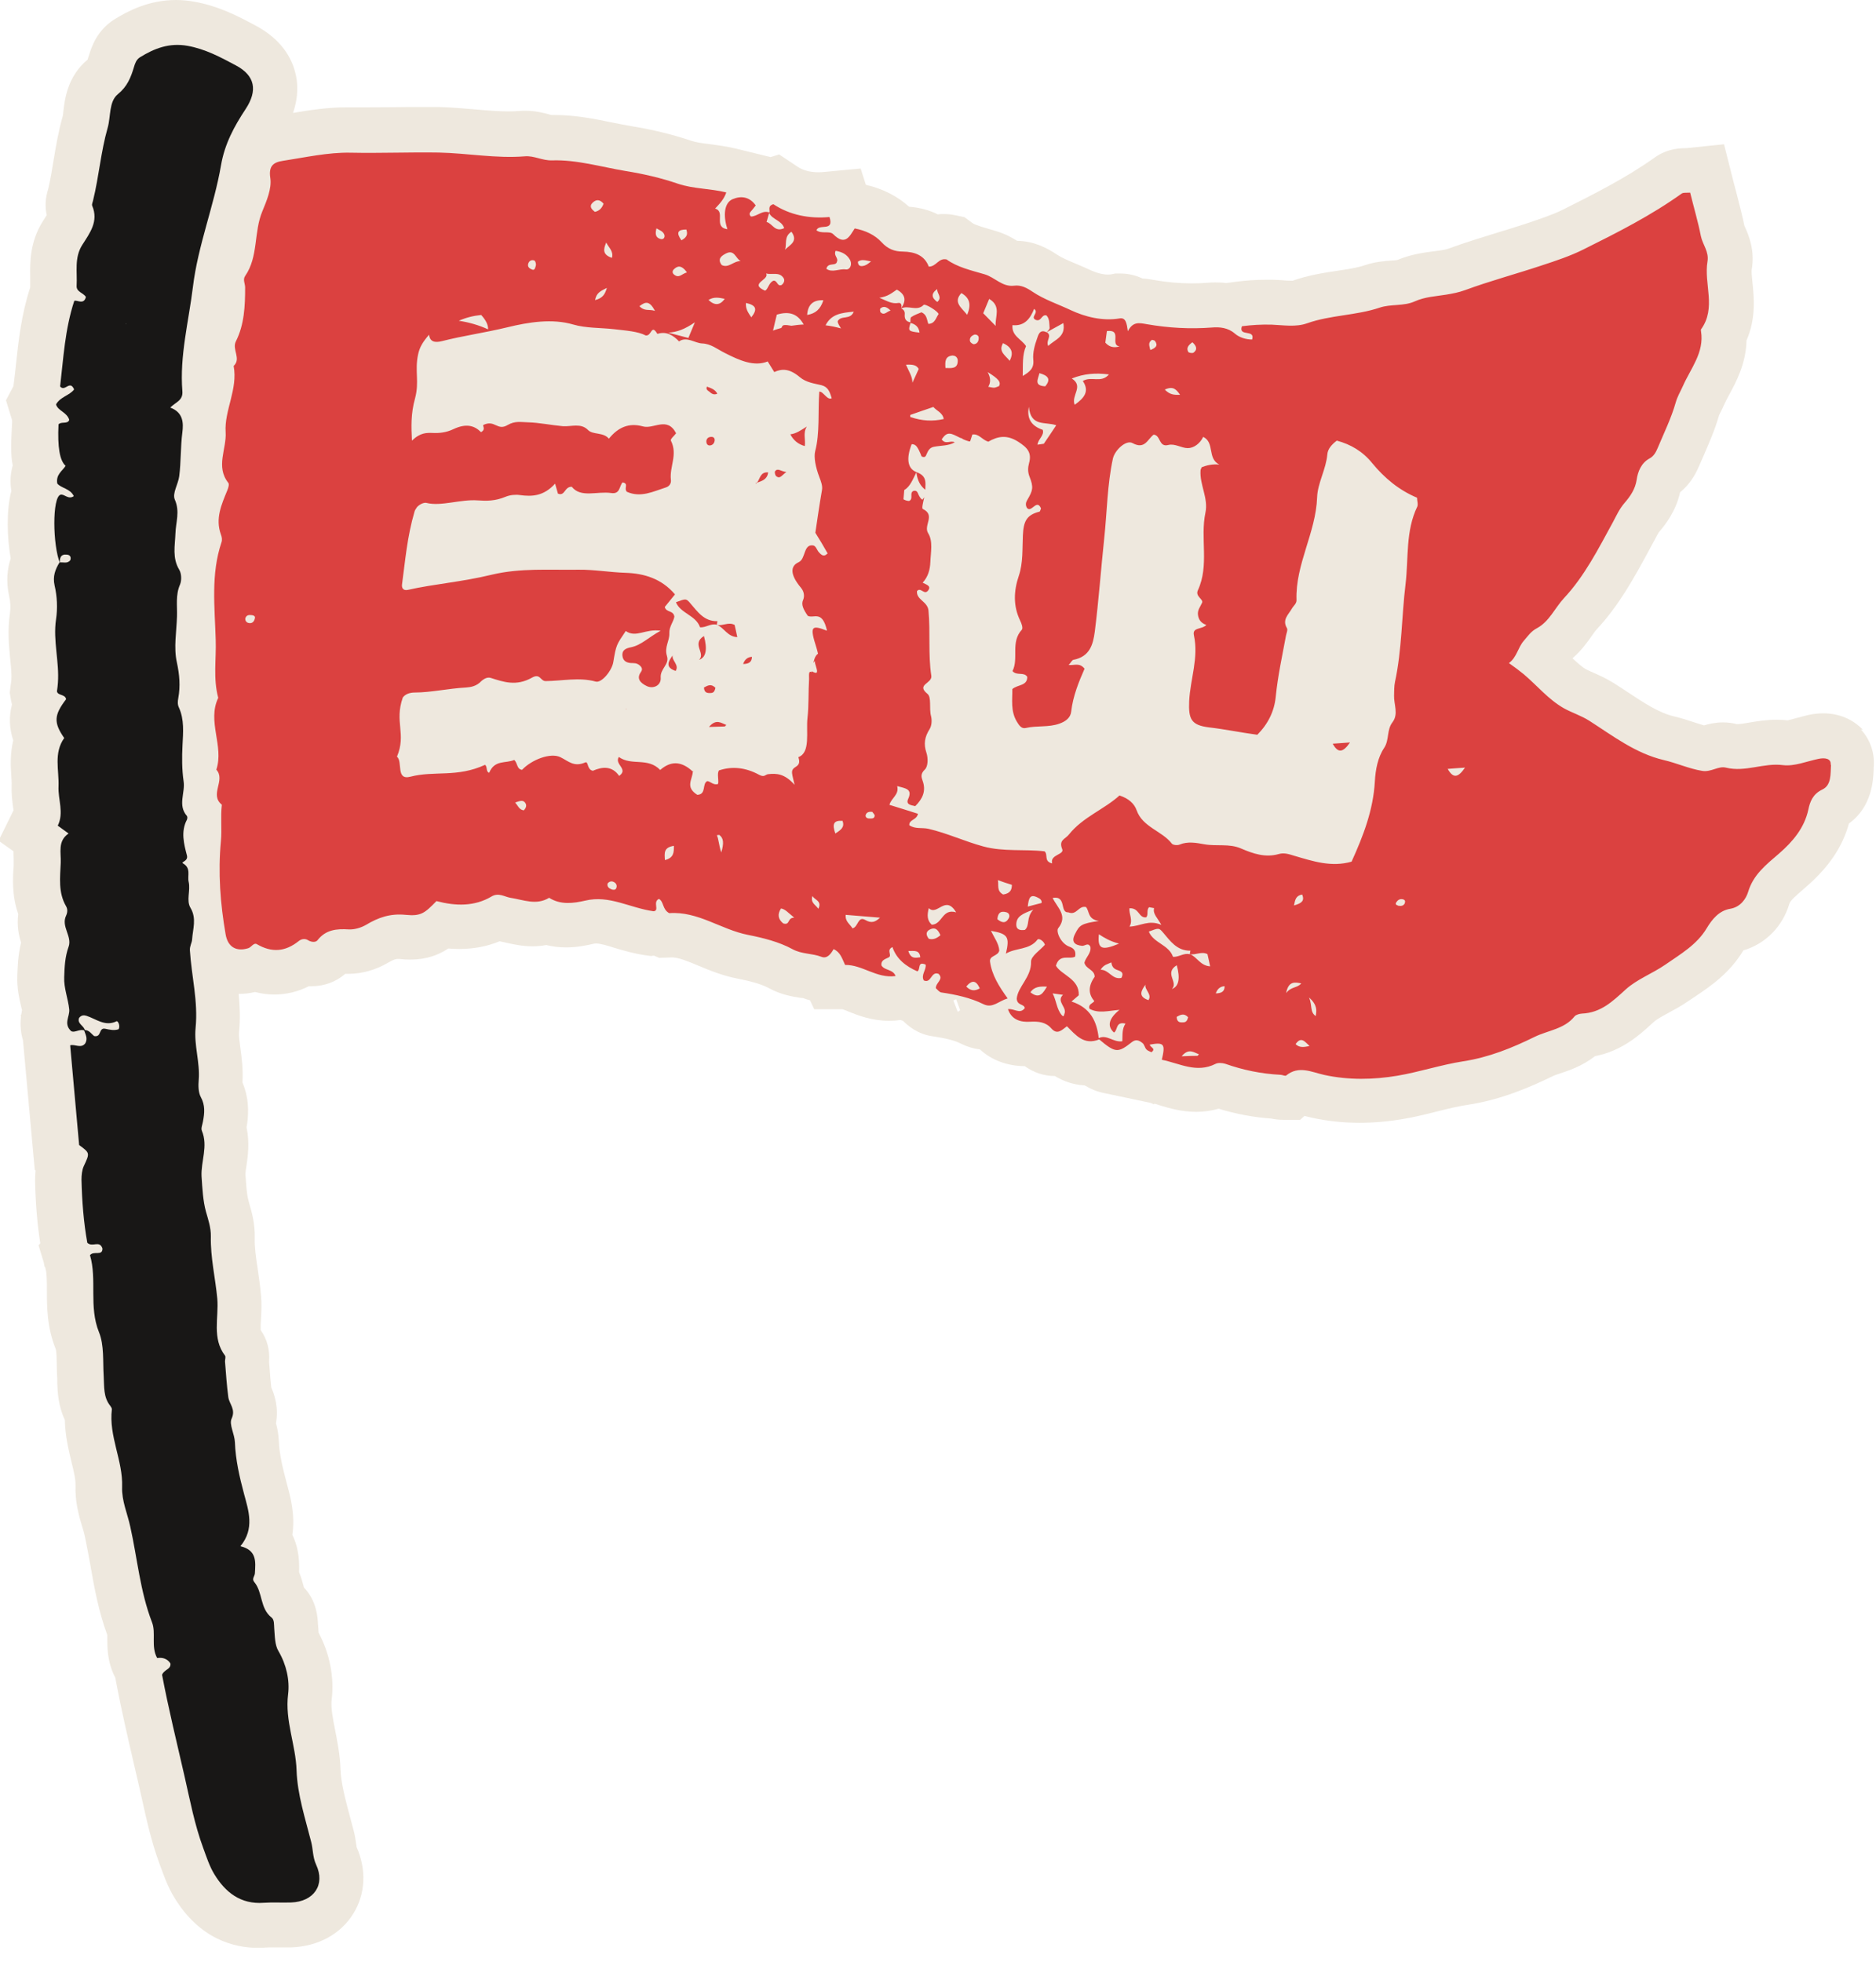 <svg width="66" height="69" viewBox="0 0 66 69" fill="none" xmlns="http://www.w3.org/2000/svg">
<g clip-path="url(#clip0_250_331)">
<path d="M65.541 25.673C65.192 25.299 64.699 25.09 64.146 25.09C63.98 25.09 63.808 25.107 63.636 25.145C63.492 25.178 63.349 25.217 63.205 25.255C63.099 25.283 62.95 25.327 62.889 25.338C62.756 25.321 62.623 25.316 62.49 25.316C62.125 25.316 61.804 25.371 61.544 25.415C61.383 25.442 61.228 25.47 61.107 25.47C60.952 25.431 60.786 25.409 60.62 25.409C60.343 25.409 60.116 25.464 59.95 25.514C59.85 25.486 59.734 25.448 59.612 25.409C59.38 25.332 59.142 25.255 58.904 25.2C58.361 25.073 57.841 24.727 57.243 24.331C57.082 24.226 56.927 24.121 56.767 24.022C56.501 23.857 56.252 23.747 56.053 23.659C55.97 23.621 55.887 23.588 55.804 23.544C55.654 23.461 55.499 23.318 55.322 23.153C55.643 22.878 55.853 22.575 56.008 22.355C56.064 22.278 56.114 22.201 56.175 22.135C56.972 21.282 57.508 20.285 57.985 19.41L58.228 18.959C58.272 18.877 58.333 18.761 58.355 18.728C58.616 18.425 58.964 17.963 59.108 17.314C59.529 16.973 59.706 16.549 59.784 16.373C59.839 16.246 59.894 16.119 59.95 15.993C60.127 15.58 60.332 15.118 60.476 14.617C60.492 14.573 60.514 14.529 60.536 14.491C60.575 14.408 60.62 14.325 60.653 14.243C60.708 14.122 60.769 14.006 60.835 13.885C61.079 13.434 61.428 12.79 61.444 11.975C61.788 11.194 61.704 10.44 61.655 9.95C61.638 9.791 61.616 9.565 61.627 9.488C61.749 8.794 61.511 8.255 61.395 7.996L61.372 7.947C61.295 7.578 61.201 7.22 61.107 6.852L60.99 6.406L60.653 5.074L59.319 5.212C59.142 5.212 58.671 5.212 58.212 5.542C57.204 6.263 56.025 6.852 54.984 7.375C54.619 7.556 54.182 7.699 53.711 7.859C53.379 7.969 53.041 8.073 52.709 8.173C52.145 8.349 51.558 8.525 50.977 8.739C50.888 8.772 50.783 8.794 50.617 8.816C50.545 8.827 50.473 8.838 50.401 8.844C50.069 8.888 49.626 8.949 49.155 9.147C49.094 9.158 49.028 9.158 48.967 9.163C48.718 9.18 48.38 9.207 48.015 9.328C47.744 9.422 47.401 9.471 47.035 9.526C46.554 9.598 46 9.686 45.48 9.873C45.463 9.873 45.441 9.873 45.425 9.873H45.408C45.308 9.873 45.209 9.868 45.114 9.857C45.004 9.851 44.893 9.84 44.777 9.84C44.699 9.84 44.622 9.84 44.539 9.84C44.19 9.84 43.841 9.862 43.465 9.912L43.138 9.956C43.017 9.939 42.889 9.934 42.756 9.934C42.668 9.934 42.585 9.934 42.496 9.945C42.308 9.961 42.114 9.967 41.926 9.967C41.494 9.967 41.051 9.928 40.586 9.846C40.481 9.829 40.354 9.802 40.193 9.796C39.878 9.642 39.573 9.62 39.418 9.62H39.236L39.103 9.647C39.064 9.653 39.025 9.658 38.981 9.658C38.798 9.658 38.566 9.598 38.334 9.488C38.167 9.411 38.001 9.339 37.83 9.268C37.581 9.163 37.348 9.064 37.193 8.96C36.861 8.739 36.402 8.481 35.782 8.47C35.615 8.365 35.372 8.228 35.062 8.134L34.841 8.068C34.63 8.007 34.304 7.914 34.215 7.848L33.933 7.639L33.59 7.567C33.462 7.54 33.335 7.529 33.202 7.529C33.13 7.529 33.058 7.529 32.992 7.54C32.721 7.402 32.383 7.303 31.979 7.27C31.575 6.901 31.054 6.637 30.462 6.5L30.279 5.927L28.995 6.048C28.929 6.054 28.868 6.059 28.801 6.059C28.502 6.059 28.253 5.993 28.054 5.861L27.412 5.432L27.108 5.525L25.895 5.228C25.552 5.146 25.242 5.107 24.96 5.069C24.7 5.036 24.478 5.008 24.323 4.953C23.686 4.738 22.983 4.562 22.231 4.441C21.998 4.403 21.766 4.353 21.533 4.309C20.93 4.183 20.243 4.045 19.507 4.045H19.402C19.374 4.045 19.347 4.034 19.319 4.023C19.131 3.973 18.843 3.896 18.489 3.896C18.422 3.896 18.356 3.896 18.289 3.902C18.157 3.913 18.024 3.918 17.896 3.918C17.526 3.918 17.127 3.885 16.712 3.847C16.302 3.814 15.876 3.775 15.428 3.764C15.228 3.764 15.034 3.764 14.835 3.764C14.509 3.764 14.177 3.764 13.85 3.77C13.534 3.77 13.219 3.775 12.903 3.775C12.71 3.775 12.516 3.775 12.322 3.775H12.189C11.525 3.775 10.883 3.874 10.307 3.973C10.512 3.385 10.479 2.889 10.385 2.543C10.263 2.064 9.925 1.392 8.979 0.892C8.381 0.572 7.7 0.215 6.842 0.061C6.626 0.022 6.41 0 6.194 0C5.231 0 4.495 0.391 4.024 0.682C3.404 1.073 3.216 1.673 3.144 1.904C3.1 2.042 3.078 2.097 3.083 2.097C2.38 2.68 2.281 3.473 2.231 3.902C2.225 3.962 2.22 4.028 2.209 4.078C2.054 4.623 1.965 5.151 1.882 5.657C1.827 6.004 1.771 6.329 1.699 6.637C1.594 6.962 1.578 7.27 1.644 7.567C1.622 7.6 1.511 7.776 1.511 7.776C1.041 8.514 1.057 9.262 1.063 9.713C1.063 9.802 1.063 9.89 1.063 9.978C1.063 10.016 1.063 10.066 1.063 10.11C0.747 11.073 0.648 12.014 0.559 12.845C0.537 13.038 0.52 13.23 0.493 13.423L0.471 13.588L0.21 14.078C0.21 14.078 0.415 14.755 0.426 14.782V14.865C0.393 15.487 0.365 15.965 0.448 16.373C0.376 16.626 0.343 16.923 0.399 17.264C0.216 17.969 0.249 18.91 0.376 19.642C0.26 19.999 0.205 20.44 0.321 20.962C0.371 21.177 0.376 21.381 0.349 21.579C0.26 22.184 0.316 22.718 0.36 23.191C0.388 23.466 0.415 23.731 0.399 23.929L0.343 24.358L0.376 24.567C0.388 24.628 0.399 24.699 0.421 24.782C0.31 25.2 0.327 25.618 0.465 26.042C0.349 26.537 0.376 26.989 0.399 27.308C0.404 27.412 0.415 27.517 0.41 27.616C0.399 27.919 0.432 28.183 0.459 28.381C0.465 28.42 0.471 28.464 0.476 28.502L-0.05 29.57L0.476 29.944C0.476 30.049 0.476 30.137 0.482 30.197C0.482 30.23 0.482 30.263 0.482 30.291V30.456C0.448 30.891 0.415 31.502 0.642 32.151C0.587 32.564 0.664 32.916 0.742 33.153C0.631 33.598 0.62 34.011 0.609 34.33C0.592 34.76 0.681 35.128 0.742 35.398C0.753 35.442 0.764 35.486 0.775 35.53C0.764 35.585 0.758 35.64 0.747 35.69H0.731L0.736 35.761C0.703 36.075 0.736 36.35 0.808 36.587L1.223 41.149L1.251 41.171C1.24 41.292 1.234 41.413 1.234 41.54C1.251 42.327 1.312 43.064 1.417 43.73L1.356 43.802L1.539 44.401L1.567 44.55L1.589 44.572L1.6 44.616C1.65 44.787 1.65 45.078 1.65 45.381C1.65 45.959 1.65 46.68 1.96 47.45C1.993 47.544 1.993 47.83 1.998 48.023C1.998 48.188 2.004 48.347 2.015 48.507V48.65C2.026 48.947 2.043 49.437 2.281 49.943C2.292 50.499 2.413 50.995 2.513 51.413C2.591 51.732 2.663 52.029 2.657 52.238C2.635 52.833 2.784 53.339 2.895 53.708C2.928 53.818 2.962 53.922 2.984 54.032C3.056 54.368 3.117 54.704 3.177 55.039C3.316 55.837 3.465 56.663 3.775 57.511C3.775 57.538 3.775 57.566 3.775 57.593C3.775 57.918 3.764 58.452 4.058 59.013L4.091 59.195C4.268 60.13 4.489 61.088 4.705 62.018L4.899 62.854L4.999 63.3C5.159 64.021 5.325 64.769 5.602 65.529L5.657 65.678C5.768 65.98 5.901 66.36 6.128 66.734C7.019 68.204 8.226 68.512 9.084 68.512C9.167 68.512 9.255 68.512 9.344 68.501C9.427 68.495 9.51 68.495 9.588 68.495H9.953C10.053 68.495 10.152 68.495 10.252 68.495C11.198 68.462 11.995 68.022 12.438 67.296C12.859 66.608 12.898 65.76 12.543 64.962C12.543 64.935 12.538 64.902 12.532 64.874C12.51 64.715 12.488 64.555 12.444 64.395C12.4 64.23 12.355 64.06 12.311 63.895C12.15 63.289 11.995 62.717 11.979 62.221C11.962 61.715 11.868 61.258 11.791 60.857C11.708 60.438 11.636 60.07 11.669 59.778C11.763 58.991 11.602 58.165 11.209 57.428C11.209 57.395 11.187 57.125 11.187 57.125C11.176 56.916 11.154 56.322 10.689 55.832C10.689 55.821 10.689 55.816 10.684 55.804C10.65 55.672 10.601 55.491 10.523 55.298C10.545 54.748 10.451 54.319 10.285 53.983C10.39 53.273 10.213 52.635 10.108 52.249L10.08 52.139C9.953 51.66 9.826 51.149 9.809 50.681C9.798 50.433 9.754 50.224 9.709 50.059C9.809 49.503 9.654 49.052 9.543 48.799C9.516 48.562 9.499 48.325 9.482 48.089L9.466 47.902C9.499 47.483 9.399 47.109 9.172 46.784C9.167 46.691 9.172 46.509 9.183 46.383C9.195 46.141 9.211 45.865 9.183 45.563C9.156 45.255 9.111 44.946 9.067 44.638C9.006 44.242 8.951 43.862 8.962 43.537C8.973 43.037 8.857 42.629 8.768 42.327L8.735 42.2C8.68 41.991 8.658 41.655 8.635 41.292C8.635 41.248 8.652 41.11 8.669 41.017C8.718 40.676 8.79 40.197 8.674 39.652C8.73 39.338 8.807 38.733 8.53 38.072C8.558 37.616 8.503 37.209 8.458 36.873C8.431 36.658 8.397 36.438 8.408 36.322C8.458 35.838 8.436 35.387 8.397 34.958C8.403 34.958 8.408 34.958 8.42 34.958C8.602 34.958 8.785 34.936 8.973 34.892C9.2 34.952 9.427 34.98 9.654 34.98C10.075 34.98 10.484 34.881 10.866 34.688C10.899 34.688 10.933 34.688 10.966 34.688C11.409 34.688 11.824 34.534 12.145 34.253H12.261C12.726 34.253 13.219 34.116 13.639 33.868C13.872 33.73 13.944 33.73 13.994 33.73C14.01 33.73 14.033 33.73 14.049 33.73C14.193 33.747 14.315 33.752 14.431 33.752C15.012 33.752 15.433 33.587 15.771 33.362C15.904 33.373 16.031 33.378 16.164 33.378C16.662 33.378 17.138 33.29 17.575 33.108C17.603 33.108 17.625 33.12 17.653 33.125C17.719 33.136 17.791 33.153 17.858 33.169C18.079 33.218 18.389 33.285 18.738 33.285C18.904 33.285 19.064 33.268 19.219 33.24C19.441 33.296 19.679 33.323 19.922 33.323C20.315 33.323 20.67 33.246 20.902 33.191C20.924 33.191 20.946 33.185 20.969 33.185C21.118 33.185 21.362 33.257 21.622 33.34C21.932 33.433 22.286 33.538 22.701 33.598L22.895 33.626L22.995 33.615H23.011L23.194 33.692L23.637 33.675C23.869 33.675 24.19 33.807 24.561 33.962C24.954 34.127 25.408 34.314 25.934 34.418C26.321 34.495 26.753 34.594 27.047 34.754C27.478 34.991 27.877 35.051 28.143 35.095C28.192 35.101 28.237 35.106 28.253 35.106C28.336 35.139 28.414 35.161 28.497 35.183L28.646 35.497H29.637C29.692 35.513 29.792 35.552 29.864 35.585C30.185 35.712 30.667 35.904 31.27 35.904C31.398 35.904 31.525 35.899 31.652 35.877H31.685L31.763 35.904L31.785 35.921C31.929 36.064 32.267 36.372 32.809 36.449C33.285 36.521 33.578 36.592 33.816 36.713C34.027 36.818 34.248 36.884 34.475 36.911C34.879 37.285 35.427 37.495 36.053 37.5C36.368 37.726 36.728 37.847 37.11 37.847C37.392 38.017 37.741 38.155 38.162 38.177C38.367 38.298 38.599 38.403 38.87 38.452C38.87 38.452 40.487 38.794 40.492 38.794L40.592 38.843L40.62 38.821C40.681 38.837 40.736 38.854 40.797 38.876C41.14 38.981 41.572 39.107 42.087 39.107C42.358 39.107 42.618 39.069 42.873 38.997C43.487 39.184 44.107 39.3 44.733 39.344C44.832 39.366 44.971 39.388 45.137 39.388H45.74L45.895 39.25C45.989 39.272 46.078 39.3 46.166 39.316C46.698 39.432 47.257 39.492 47.827 39.492C48.32 39.492 48.834 39.448 49.355 39.36C49.781 39.289 50.179 39.19 50.567 39.091C50.943 38.997 51.303 38.909 51.641 38.859C52.831 38.678 53.855 38.227 54.614 37.858C54.702 37.814 54.802 37.786 54.896 37.753C55.228 37.643 55.687 37.484 56.114 37.148C57.06 36.966 57.686 36.4 58.117 36.003L58.184 35.943C58.278 35.855 58.488 35.739 58.693 35.629C58.914 35.508 59.164 35.376 59.413 35.2L59.629 35.057C60.177 34.688 60.852 34.231 61.334 33.428C62.103 33.202 62.712 32.597 62.95 31.793C62.983 31.678 63.16 31.523 63.448 31.276L63.553 31.182C64.328 30.511 64.821 29.795 65.048 28.964C65.862 28.381 65.9 27.434 65.917 27.099V27.011C65.967 26.504 65.806 26.026 65.469 25.657L65.541 25.673ZM33.695 35.59L33.54 35.189L33.639 35.145L33.778 35.535C33.778 35.535 33.722 35.574 33.695 35.59Z" fill="#EEE8DE"/>
<path d="M26.144 23.356C26.377 23.351 26.449 23.263 26.454 23.103C26.303 23.111 26.2 23.195 26.144 23.356Z" fill="#DB4140"/>
<path d="M25.231 21.981C25.48 22.085 25.591 22.393 25.939 22.41C25.906 22.261 25.878 22.118 25.845 21.981C25.63 21.865 25.43 22.025 25.231 21.981Z" fill="#DB4140"/>
<path d="M27.024 16.615C26.742 16.593 26.742 16.846 26.631 16.978C26.808 16.917 26.997 16.862 27.024 16.615Z" fill="#DB4140"/>
<path d="M24.279 21.21C24.135 21.05 24.135 21.05 23.781 21.183C23.941 21.579 24.484 21.639 24.628 22.063C24.827 22.085 25.009 21.915 25.22 21.975C25.22 21.937 25.231 21.892 25.242 21.849C24.76 21.86 24.539 21.507 24.273 21.205L24.279 21.21Z" fill="#DB4140"/>
<path d="M23.77 23.599C23.908 23.389 23.626 23.235 23.664 23.054C23.509 23.268 23.393 23.472 23.77 23.599Z" fill="#DB4140"/>
<path d="M25.17 24.193C25.015 24.033 24.893 24.116 24.766 24.182C24.777 24.386 24.904 24.38 25.015 24.375C25.126 24.369 25.148 24.281 25.17 24.193Z" fill="#DB4140"/>
<path d="M24.766 22.371C24.312 22.652 24.838 22.971 24.594 23.208C24.838 23.123 24.895 22.845 24.766 22.371Z" fill="#DB4140"/>
<path d="M24.943 25.569C25.203 25.563 25.353 25.558 25.502 25.552C25.524 25.53 25.535 25.514 25.552 25.497C25.375 25.437 25.198 25.266 24.943 25.569Z" fill="#DB4140"/>
<path d="M47.495 26.114C47.262 26.13 47.08 26.147 46.886 26.158C47.085 26.526 47.268 26.444 47.495 26.114Z" fill="#DB4140"/>
<path d="M27.268 16.576C27.246 16.609 27.268 16.719 27.312 16.752C27.451 16.857 27.506 16.708 27.666 16.604C27.462 16.576 27.362 16.45 27.268 16.576Z" fill="#DB4140"/>
<path d="M28.386 15.002C28.187 15.123 28.026 15.25 27.805 15.277C27.916 15.49 28.085 15.628 28.314 15.69C28.347 15.459 28.242 15.222 28.386 15.002Z" fill="#DB4140"/>
<path d="M24.849 15.52C24.849 15.597 24.882 15.663 24.96 15.668C25.059 15.668 25.126 15.602 25.142 15.503C25.153 15.426 25.115 15.366 25.032 15.366C24.926 15.366 24.86 15.415 24.849 15.52Z" fill="#DB4140"/>
<path d="M24.971 13.791C25.037 13.847 25.12 13.902 25.236 13.847C25.159 13.698 25.02 13.654 24.871 13.599C24.816 13.709 24.926 13.748 24.976 13.791H24.971Z" fill="#DB4140"/>
<path d="M22.015 24.942C22.015 24.942 22.027 24.954 22.032 24.954C22.032 24.948 22.032 24.942 22.032 24.936H22.021L22.015 24.942Z" fill="#DB4140"/>
<path d="M26.604 17.012C26.604 17.012 26.626 16.989 26.632 16.978C26.615 16.978 26.598 16.989 26.587 16.995C26.587 17.001 26.598 17.006 26.604 17.012Z" fill="#DB4140"/>
<path d="M64.406 26.89C64.422 26.669 64.19 26.647 63.974 26.692C63.559 26.779 63.127 26.961 62.728 26.912C62.042 26.824 61.406 27.17 60.719 27C60.453 26.934 60.199 27.165 59.889 27.115C59.418 27.038 58.992 26.84 58.538 26.735C57.536 26.499 56.745 25.883 55.909 25.349C55.621 25.167 55.311 25.073 55.023 24.914C54.469 24.6 54.077 24.11 53.606 23.714C53.451 23.588 53.285 23.461 53.086 23.323C53.368 23.114 53.396 22.784 53.611 22.536C53.755 22.371 53.861 22.206 54.071 22.096C54.508 21.86 54.697 21.392 55.017 21.045C55.748 20.264 56.23 19.306 56.739 18.376C56.866 18.139 56.972 17.897 57.16 17.682C57.359 17.451 57.531 17.204 57.581 16.868C57.619 16.598 57.736 16.285 58.034 16.125C58.189 16.042 58.261 15.894 58.322 15.751C58.544 15.222 58.798 14.705 58.953 14.16C59.014 13.94 59.119 13.775 59.202 13.588C59.474 12.966 59.966 12.399 59.844 11.651C59.844 11.629 59.833 11.596 59.844 11.585C60.392 10.831 59.939 9.983 60.071 9.202C60.132 8.849 59.9 8.607 59.839 8.305C59.739 7.798 59.59 7.297 59.462 6.775C59.346 6.786 59.23 6.764 59.164 6.808C58.09 7.578 56.905 8.178 55.721 8.767C55.25 9.004 54.735 9.174 54.231 9.339C53.34 9.636 52.427 9.879 51.547 10.203C51.32 10.286 51.115 10.324 50.883 10.363C50.512 10.423 50.13 10.44 49.775 10.6C49.388 10.776 48.928 10.688 48.541 10.82C47.711 11.1 46.814 11.078 45.989 11.37C45.59 11.513 45.153 11.436 44.738 11.419C44.378 11.409 44.029 11.431 43.692 11.475C43.559 11.86 44.168 11.563 44.052 11.942C43.83 11.942 43.603 11.871 43.443 11.733C43.205 11.524 42.906 11.497 42.646 11.519C41.871 11.579 41.107 11.535 40.348 11.403C40.072 11.354 39.856 11.304 39.679 11.651C39.64 11.37 39.607 11.166 39.396 11.199C38.782 11.304 38.162 11.139 37.669 10.908C37.226 10.699 36.739 10.539 36.33 10.264C36.125 10.126 35.925 10.016 35.676 10.049C35.256 10.099 35.001 9.752 34.636 9.647C34.171 9.51 33.678 9.4 33.302 9.125C33.014 9.064 32.947 9.378 32.676 9.378C32.527 8.982 32.184 8.855 31.763 8.849C31.469 8.849 31.231 8.756 31.015 8.519C30.777 8.261 30.445 8.106 30.069 8.035C29.892 8.31 29.737 8.662 29.316 8.239C29.183 8.106 28.907 8.239 28.724 8.101C28.812 7.848 29.355 8.173 29.183 7.633C28.48 7.699 27.788 7.567 27.207 7.182C26.997 7.248 27.096 7.38 27.069 7.474C26.82 7.38 26.648 7.611 26.421 7.617C26.316 7.518 26.404 7.457 26.46 7.386C26.504 7.336 26.543 7.281 26.587 7.226C26.371 6.918 26.072 6.879 25.773 7.006C25.485 7.132 25.43 7.562 25.591 8.062C25.081 7.991 25.541 7.446 25.159 7.336C25.314 7.171 25.469 7.011 25.552 6.769C24.982 6.626 24.401 6.648 23.847 6.461C23.255 6.257 22.624 6.114 22.009 6.015C21.151 5.872 20.293 5.613 19.424 5.641C19.075 5.652 18.793 5.47 18.466 5.498C17.453 5.58 16.452 5.388 15.439 5.366C14.403 5.349 13.368 5.393 12.333 5.371C11.541 5.355 10.744 5.536 9.953 5.657C9.621 5.707 9.444 5.834 9.51 6.263C9.565 6.637 9.377 7.072 9.233 7.424C8.918 8.167 9.1 9.02 8.624 9.708C8.536 9.835 8.624 9.978 8.624 10.11C8.624 10.759 8.597 11.414 8.298 12.008C8.154 12.295 8.497 12.614 8.22 12.872C8.375 13.687 7.888 14.435 7.938 15.2C7.977 15.789 7.578 16.411 8.032 16.983C8.071 17.033 8.032 17.16 7.999 17.242C7.794 17.743 7.567 18.238 7.772 18.8C7.805 18.882 7.822 18.987 7.794 19.069C7.412 20.198 7.556 21.353 7.589 22.509C7.611 23.186 7.495 23.868 7.678 24.545C7.279 25.376 7.888 26.24 7.611 27.071C7.949 27.445 7.357 27.946 7.805 28.304C7.755 28.728 7.811 29.168 7.772 29.586C7.667 30.692 7.75 31.782 7.938 32.866C8.015 33.307 8.309 33.483 8.735 33.351C8.84 33.318 8.929 33.147 9.034 33.208C9.56 33.516 10.036 33.477 10.506 33.103C10.584 33.037 10.717 32.993 10.838 33.07C10.949 33.142 11.11 33.153 11.171 33.07C11.459 32.701 11.835 32.663 12.272 32.69C12.472 32.701 12.704 32.63 12.876 32.531C13.307 32.272 13.728 32.123 14.271 32.178C14.819 32.233 14.946 32.112 15.355 31.694C16.025 31.87 16.69 31.892 17.299 31.529C17.542 31.386 17.758 31.546 17.957 31.578C18.422 31.65 18.865 31.854 19.319 31.578C19.723 31.837 20.183 31.771 20.587 31.678C21.439 31.474 22.142 31.931 22.994 32.052C23.216 32.03 22.95 31.722 23.183 31.617C23.36 31.716 23.299 31.986 23.543 32.118C23.543 32.118 23.543 32.118 23.548 32.118C24.561 32.046 25.364 32.696 26.316 32.883C26.842 32.987 27.406 33.125 27.888 33.389C28.215 33.565 28.569 33.527 28.895 33.653C29.1 33.736 29.233 33.549 29.327 33.384C29.565 33.488 29.626 33.714 29.731 33.94C30.34 33.928 30.838 34.424 31.508 34.33C31.414 34.083 31.121 34.143 31.01 33.956C30.988 33.785 31.121 33.741 31.253 33.681C31.414 33.609 31.159 33.422 31.398 33.312C31.541 33.736 31.873 33.989 32.272 34.165C32.399 34.105 32.261 33.796 32.565 33.928C32.593 34.116 32.394 34.286 32.499 34.484C32.77 34.605 32.748 34.149 33.019 34.253C33.219 34.446 32.914 34.561 32.925 34.76C32.975 34.798 33.041 34.897 33.119 34.908C33.634 34.985 34.132 35.09 34.602 35.321C34.918 35.475 35.123 35.216 35.45 35.117C35.145 34.693 34.896 34.297 34.83 33.824C34.802 33.604 35.112 33.637 35.156 33.433C35.139 33.185 34.979 32.982 34.863 32.74C35.461 32.844 35.527 32.949 35.389 33.543C35.732 33.329 36.219 33.422 36.501 33.048C36.54 32.993 36.717 33.086 36.761 33.23C36.595 33.422 36.269 33.631 36.274 33.824C36.291 34.369 35.804 34.704 35.77 35.128C35.787 35.376 36.031 35.304 36.053 35.458C35.881 35.69 35.671 35.458 35.461 35.497C35.593 35.877 35.914 35.959 36.247 35.937C36.534 35.921 36.789 35.948 36.983 36.168C37.193 36.41 37.343 36.24 37.536 36.097C37.841 36.4 38.134 36.779 38.671 36.559C39.241 37.038 39.33 37.043 39.822 36.653C39.972 36.537 40.088 36.603 40.193 36.686C40.26 36.735 40.271 36.845 40.332 36.911C40.376 36.961 40.448 36.977 40.509 37.01C40.692 36.873 40.443 36.834 40.454 36.741C40.952 36.653 41.007 36.713 40.874 37.275C41.5 37.401 42.098 37.759 42.767 37.418C42.856 37.374 43.005 37.385 43.111 37.418C43.736 37.638 44.378 37.77 45.042 37.803C45.114 37.803 45.214 37.858 45.247 37.83C45.69 37.467 46.139 37.709 46.587 37.808C47.445 37.995 48.314 37.979 49.166 37.836C49.941 37.704 50.7 37.451 51.475 37.33C52.377 37.192 53.191 36.862 53.988 36.471C54.458 36.24 55.04 36.196 55.394 35.75C55.444 35.69 55.566 35.657 55.654 35.651C56.324 35.623 56.739 35.216 57.193 34.803C57.586 34.446 58.134 34.242 58.582 33.934C59.119 33.56 59.701 33.23 60.049 32.641C60.232 32.338 60.475 32.03 60.874 31.964C61.234 31.903 61.428 31.611 61.5 31.375C61.682 30.764 62.131 30.417 62.59 30.021C63.066 29.608 63.481 29.124 63.62 28.475C63.675 28.205 63.775 27.93 64.112 27.77C64.439 27.616 64.395 27.214 64.417 26.912L64.406 26.89ZM8.735 21.909C8.669 21.892 8.624 21.832 8.63 21.755C8.658 21.645 8.741 21.623 8.835 21.634C8.901 21.639 8.99 21.661 8.968 21.744C8.945 21.86 8.873 21.948 8.729 21.909H8.735ZM30.645 9.196C30.573 9.246 30.506 9.312 30.423 9.339C30.318 9.372 30.191 9.389 30.18 9.207C30.307 9.103 30.473 9.163 30.645 9.196ZM30.036 10.963C29.914 11.271 29.587 11.073 29.471 11.299C29.471 11.381 29.538 11.464 29.587 11.552C29.41 11.502 29.227 11.464 29.045 11.442C29.244 11.045 29.604 11.001 30.036 10.963ZM29.454 9.185C29.482 9.059 29.322 8.982 29.399 8.822C29.637 8.86 29.792 8.954 29.892 9.119C30.003 9.301 29.903 9.499 29.753 9.477C29.532 9.444 29.277 9.603 29.073 9.455C29.128 9.202 29.432 9.394 29.449 9.18L29.454 9.185ZM28.967 10.561C28.862 10.886 28.685 11.029 28.397 11.078C28.419 10.715 28.609 10.543 28.967 10.561ZM28.275 11.414C28.131 11.419 27.988 11.436 27.844 11.458C27.744 11.442 27.644 11.419 27.556 11.442C27.523 11.464 27.506 11.497 27.489 11.535C27.39 11.563 27.29 11.59 27.196 11.629C27.24 11.447 27.279 11.26 27.329 11.067C27.788 10.93 28.071 11.051 28.275 11.414ZM27.844 8.151C28.093 8.497 27.783 8.613 27.617 8.783C27.689 8.585 27.572 8.321 27.844 8.151ZM27.063 7.496C27.163 7.721 27.5 7.749 27.589 8.024C27.257 8.184 27.179 7.859 26.969 7.809C27.002 7.694 27.03 7.595 27.058 7.496H27.063ZM26.952 9.62C27.157 9.675 27.417 9.548 27.567 9.78C27.617 9.857 27.584 9.956 27.5 10.022C27.34 10.093 27.357 9.862 27.213 9.873C27.047 9.939 27.035 10.154 26.919 10.225C26.327 9.972 27.085 9.846 26.952 9.62ZM26.432 11.161C26.316 10.99 26.227 10.864 26.244 10.655C26.604 10.737 26.659 10.875 26.432 11.161ZM25.552 8.91C25.84 8.772 25.878 9.086 26.056 9.185C25.807 9.174 25.64 9.444 25.391 9.323C25.225 9.103 25.386 8.993 25.552 8.91ZM25.497 10.511C25.331 10.743 25.14 10.755 24.926 10.55C25.115 10.434 25.286 10.467 25.497 10.511ZM24.146 8.073C24.196 8.222 24.185 8.338 23.974 8.453C23.781 8.184 23.841 8.073 24.146 8.073ZM23.703 9.477C23.83 9.35 23.969 9.306 24.168 9.581C23.98 9.631 23.891 9.807 23.709 9.653C23.648 9.603 23.653 9.526 23.703 9.477ZM24.445 11.342C24.34 11.596 24.284 11.728 24.218 11.887C23.98 11.827 23.747 11.761 23.509 11.7C23.825 11.684 24.096 11.574 24.439 11.342H24.445ZM23.1 8.035C23.199 8.095 23.266 8.117 23.31 8.162C23.437 8.277 23.382 8.448 23.233 8.404C23.078 8.36 23.039 8.25 23.094 8.035H23.1ZM23.044 10.935C22.828 10.864 22.684 10.963 22.496 10.77C22.701 10.616 22.84 10.556 23.044 10.935ZM21.328 8.53C21.411 8.706 21.594 8.833 21.528 9.07C21.184 8.954 21.229 8.761 21.328 8.53ZM21.351 10.126C21.284 10.346 21.212 10.484 20.935 10.556C20.985 10.286 21.146 10.231 21.351 10.126ZM20.852 7.127C20.996 6.989 21.123 7.033 21.234 7.165C21.173 7.331 21.079 7.419 20.93 7.452C20.814 7.364 20.714 7.259 20.852 7.127ZM18.588 9.262C18.622 9.163 18.716 9.13 18.799 9.163C18.832 9.174 18.865 9.279 18.854 9.328C18.837 9.4 18.815 9.51 18.738 9.488C18.583 9.433 18.555 9.356 18.588 9.262ZM16.933 11.084C17.083 11.249 17.177 11.414 17.171 11.585C16.85 11.436 16.501 11.337 16.142 11.282C16.391 11.172 16.651 11.106 16.933 11.078V11.084ZM18.422 28.502C18.262 28.48 18.223 28.337 18.123 28.227C18.284 28.172 18.383 28.139 18.455 28.21C18.549 28.309 18.516 28.414 18.422 28.508V28.502ZM21.677 31.248C21.644 31.314 21.561 31.303 21.5 31.276C21.411 31.237 21.351 31.177 21.378 31.072C21.439 31.001 21.517 30.979 21.605 31.028C21.694 31.078 21.716 31.166 21.677 31.248ZM23.393 30.252C23.377 30.005 23.343 29.806 23.709 29.751C23.709 29.994 23.703 30.17 23.393 30.252ZM25.375 29.983C25.286 29.718 25.286 29.52 25.22 29.377C25.247 29.377 25.275 29.366 25.303 29.366C25.458 29.476 25.474 29.658 25.375 29.983ZM27.556 32.481C27.368 32.327 27.346 32.151 27.478 31.953C27.628 31.98 27.711 32.09 27.943 32.277C27.689 32.277 27.805 32.553 27.561 32.481H27.556ZM28.558 23.643C28.43 23.571 28.469 23.78 28.464 23.885C28.436 24.336 28.458 24.826 28.408 25.255C28.353 25.745 28.524 26.471 28.087 26.631C28.226 27.038 27.833 26.906 27.866 27.198C27.877 27.297 27.91 27.407 27.954 27.605C27.6 27.203 27.312 27.198 27.019 27.231C26.925 27.242 26.897 27.352 26.709 27.253C26.227 26.989 25.746 26.945 25.292 27.099C25.22 27.214 25.292 27.434 25.264 27.572C25.115 27.633 25.009 27.495 24.888 27.473C24.688 27.555 24.866 27.941 24.533 27.957C24.091 27.682 24.367 27.412 24.373 27.137C23.958 26.752 23.587 26.768 23.227 27.082C22.784 26.625 22.225 26.95 21.771 26.625C21.605 26.89 22.125 27.049 21.782 27.291C21.533 26.928 21.184 26.967 20.858 27.11C20.642 27.071 20.708 26.763 20.587 26.818C20.194 26.989 20 26.774 19.723 26.636C19.374 26.46 18.704 26.719 18.367 27.077C18.173 27.055 18.217 26.84 18.09 26.73C17.786 26.862 17.404 26.713 17.21 27.181C17.083 27.137 17.16 26.983 17.066 26.901C16.075 27.357 15.289 27.099 14.437 27.319C13.916 27.456 14.177 26.791 13.966 26.614C14.304 25.805 13.867 25.398 14.171 24.534C14.259 24.413 14.415 24.358 14.597 24.358C15.151 24.358 15.776 24.215 16.396 24.182C16.557 24.171 16.762 24.138 16.928 23.962C17.038 23.863 17.155 23.808 17.271 23.846C17.708 23.984 18.162 24.149 18.716 23.835C19.009 23.67 19.009 23.956 19.197 23.956C19.778 23.951 20.382 23.813 20.957 23.973C21.162 24.033 21.528 23.593 21.577 23.285C21.677 22.685 21.683 22.685 22.015 22.195C22.38 22.448 22.701 22.107 23.244 22.184C22.806 22.421 22.568 22.691 22.197 22.767C21.993 22.806 21.876 22.883 21.898 23.07C21.921 23.274 22.081 23.329 22.28 23.323C22.386 23.323 22.474 23.362 22.546 23.445C22.602 23.511 22.59 23.576 22.552 23.632C22.38 23.863 22.524 24.022 22.756 24.132C22.983 24.242 23.266 24.11 23.244 23.835C23.221 23.521 23.559 23.373 23.465 23.076C23.365 22.762 23.559 22.547 23.548 22.278C23.537 22.036 23.698 21.87 23.725 21.689C23.692 21.458 23.432 21.551 23.388 21.348C23.493 21.221 23.614 21.073 23.747 20.907C23.271 20.346 22.651 20.17 22.02 20.148C21.456 20.131 20.908 20.032 20.354 20.038C19.313 20.054 18.317 19.972 17.299 20.214C16.23 20.473 15.273 20.539 14.348 20.748C14.199 20.781 14.127 20.693 14.143 20.561C14.259 19.713 14.32 18.893 14.586 17.985C14.597 17.941 14.641 17.886 14.675 17.831C14.791 17.715 14.929 17.671 15.001 17.688C15.511 17.82 16.203 17.556 16.806 17.6C17.105 17.622 17.42 17.627 17.786 17.473C17.946 17.407 18.14 17.391 18.289 17.413C18.721 17.473 19.131 17.451 19.529 17.011C19.574 17.176 19.601 17.27 19.629 17.363C19.884 17.462 19.85 17.116 20.116 17.121C20.432 17.523 21.007 17.27 21.5 17.341C21.826 17.391 21.782 17.093 21.904 16.967C22.137 17.011 21.937 17.165 22.053 17.297C22.541 17.517 22.983 17.286 23.432 17.143C23.548 17.105 23.62 17 23.603 16.879C23.548 16.411 23.852 15.993 23.603 15.498C23.576 15.443 23.72 15.332 23.786 15.239C23.471 14.633 23 15.107 22.613 14.997C22.142 14.865 21.749 15.019 21.422 15.431C21.229 15.195 20.863 15.299 20.692 15.129C20.437 14.865 20.099 15.013 19.8 14.991C19.38 14.953 18.981 14.865 18.566 14.854C18.328 14.848 18.118 14.799 17.863 14.947C17.492 15.173 17.415 14.749 17.005 14.947C16.966 14.975 17.105 15.101 16.922 15.2C16.695 14.969 16.402 14.881 15.948 15.096C15.693 15.217 15.45 15.239 15.223 15.228C15.012 15.222 14.791 15.211 14.492 15.498C14.47 15.008 14.448 14.568 14.603 14.006C14.758 13.434 14.586 13.043 14.708 12.471C14.763 12.207 14.874 12.03 15.095 11.772C15.123 12.025 15.3 12.063 15.555 11.997C16.285 11.81 17.022 11.711 17.846 11.513C18.61 11.326 19.43 11.199 20.166 11.414C20.614 11.546 21.123 11.524 21.605 11.579C22.015 11.629 22.43 11.651 22.718 11.799C22.934 11.827 22.906 11.376 23.127 11.744C23.437 11.645 23.675 11.783 23.891 12.008C24.157 11.821 24.445 12.069 24.7 12.08C25.015 12.091 25.236 12.284 25.491 12.41C26.028 12.685 26.537 12.905 27.008 12.713C27.074 12.823 27.146 12.933 27.24 13.087C27.512 12.96 27.777 12.96 28.143 13.269C28.364 13.456 28.657 13.489 28.901 13.549C29.139 13.61 29.194 13.791 29.261 14.006C29.106 14.094 28.967 13.764 28.823 13.775C28.774 14.468 28.846 15.239 28.68 15.866C28.624 16.081 28.696 16.439 28.823 16.774C28.884 16.934 28.945 17.093 28.918 17.237C28.834 17.721 28.762 18.216 28.685 18.739C28.823 18.959 28.973 19.207 29.117 19.465C29.039 19.537 28.962 19.603 28.812 19.427C28.74 19.35 28.707 19.201 28.608 19.185C28.259 19.13 28.353 19.658 28.098 19.774C27.805 19.906 27.783 20.203 28.181 20.676C28.303 20.825 28.303 20.995 28.253 21.105C28.181 21.26 28.259 21.43 28.419 21.661C28.63 21.766 28.929 21.441 29.095 22.184C28.53 21.964 28.486 22.036 28.724 22.784C28.746 22.856 28.762 22.927 28.779 22.993C28.707 23.043 28.652 23.136 28.619 23.312C28.641 23.285 28.657 23.268 28.68 23.246C28.668 23.279 28.668 23.318 28.691 23.384C28.762 23.615 28.801 23.747 28.558 23.61V23.643ZM28.79 31.964C28.685 31.815 28.502 31.749 28.585 31.512C28.641 31.65 28.934 31.683 28.79 31.964ZM41.948 12.036C42.114 12.184 42.125 12.306 41.987 12.405C41.948 12.432 41.821 12.41 41.804 12.377C41.727 12.234 41.815 12.135 41.954 12.036H41.948ZM41.516 13.885C41.3 13.896 41.151 13.88 40.979 13.703C41.284 13.566 41.383 13.703 41.516 13.885ZM40.52 11.953C40.52 11.953 40.62 11.964 40.636 11.997C40.752 12.157 40.658 12.239 40.47 12.311C40.443 12.179 40.376 12.058 40.52 11.959V11.953ZM38.942 11.645C39.502 11.579 39.031 12.14 39.391 12.184C39.147 12.256 39.003 12.179 38.887 12.052C38.909 11.904 38.926 11.777 38.942 11.645ZM39.014 13.17C38.743 13.489 38.394 13.219 38.095 13.401C38.339 13.764 38.145 14.001 37.808 14.237C37.675 13.902 38.14 13.593 37.708 13.313C38.134 13.142 38.544 13.109 39.014 13.17ZM36.684 15.118C36.278 14.982 36.116 14.712 36.197 14.309C36.263 15.024 36.772 14.821 37.16 14.958C37.005 15.189 36.867 15.399 36.723 15.608C36.651 15.619 36.573 15.63 36.501 15.641C36.518 15.443 36.75 15.316 36.684 15.118ZM36.568 13.126C36.855 13.203 36.994 13.329 36.772 13.588C36.352 13.566 36.529 13.324 36.568 13.126ZM36.878 12.168C36.783 11.975 37.027 11.816 36.828 11.684C37.011 11.585 37.193 11.48 37.409 11.364C37.503 11.854 37.116 11.937 36.878 12.168ZM36.374 10.858C36.579 11.001 36.219 11.155 36.446 11.254C36.64 11.32 36.64 11.045 36.817 11.095C36.933 11.221 36.911 11.386 36.927 11.535C36.927 11.585 36.861 11.64 36.822 11.689C36.568 11.557 36.523 11.81 36.485 11.909C36.402 12.14 36.33 12.405 36.352 12.647C36.385 12.955 36.236 13.071 35.981 13.225C35.992 12.828 35.959 12.487 36.097 12.174C35.937 11.926 35.582 11.816 35.621 11.436C36.042 11.48 36.247 11.205 36.379 10.869L36.374 10.858ZM35.289 12.069C35.582 12.207 35.676 12.394 35.521 12.691C35.372 12.498 35.112 12.366 35.289 12.069ZM35.145 13.582C35.095 13.599 35.034 13.632 34.973 13.637C34.907 13.637 34.84 13.615 34.769 13.604C34.861 13.45 34.853 13.278 34.746 13.087C35.123 13.318 35.228 13.439 35.145 13.582ZM34.796 10.511C35.239 10.77 35.001 11.139 35.029 11.464C34.89 11.326 34.752 11.183 34.591 11.018C34.675 10.82 34.735 10.671 34.802 10.511H34.796ZM34.292 11.766C34.37 11.766 34.425 11.805 34.431 11.871C34.437 11.981 34.398 12.091 34.265 12.107C34.221 12.107 34.138 12.047 34.127 12.003C34.099 11.882 34.176 11.805 34.292 11.766ZM33.822 10.308C34.127 10.484 34.171 10.721 34.027 11.073C33.811 10.809 33.529 10.627 33.822 10.308ZM33.534 12.509C33.617 12.509 33.695 12.581 33.695 12.685C33.695 12.977 33.484 12.95 33.263 12.944C33.246 12.724 33.241 12.52 33.529 12.504L33.534 12.509ZM32.837 14.314C32.959 14.457 33.163 14.512 33.202 14.738C32.815 14.826 32.444 14.81 32.023 14.666C32.023 14.645 32.023 14.623 32.023 14.595C32.311 14.496 32.554 14.408 32.837 14.314ZM32.034 11.359C32.211 11.403 32.327 11.502 32.35 11.7C31.951 11.651 31.945 11.645 32.034 11.359ZM32.322 12.977C32.25 13.142 32.172 13.302 32.1 13.461C32.1 13.241 31.973 13.059 31.873 12.828C32.111 12.817 32.239 12.834 32.322 12.977ZM30.689 28.557C30.711 28.596 30.777 28.645 30.772 28.695C30.761 28.81 30.645 28.788 30.567 28.788C30.501 28.788 30.434 28.733 30.456 28.667C30.484 28.574 30.567 28.541 30.689 28.557ZM32.975 10.165C32.947 10.313 33.169 10.451 32.975 10.621C32.781 10.479 32.737 10.335 32.975 10.165ZM32.488 10.726C32.549 10.666 33.03 10.968 33.019 11.051C32.925 11.177 32.898 11.386 32.66 11.392C32.604 11.243 32.615 11.067 32.416 10.985C32.3 11.034 32.167 11.078 32.056 11.155C32.023 11.177 32.034 11.271 32.029 11.337C31.868 11.309 31.818 11.21 31.829 11.062C31.84 10.963 31.802 10.891 31.707 10.853C31.945 10.715 32.255 10.968 32.493 10.726H32.488ZM29.388 29.317C29.272 28.986 29.322 28.849 29.643 28.871C29.72 29.096 29.593 29.184 29.388 29.317ZM30.971 10.974C30.971 10.974 30.949 10.875 30.971 10.853C31.099 10.737 31.22 10.814 31.331 10.924C31.204 10.952 31.104 11.122 30.971 10.974ZM30.938 10.473C31.248 10.429 31.392 10.291 31.552 10.187C31.873 10.363 31.885 10.588 31.696 10.853C31.746 10.754 31.702 10.638 31.613 10.655C31.375 10.699 31.215 10.588 30.938 10.473ZM30.445 32.36C30.174 32.206 30.196 32.613 29.991 32.652C29.908 32.509 29.726 32.41 29.753 32.178C30.163 32.211 30.562 32.244 30.96 32.277C30.8 32.426 30.667 32.487 30.445 32.36ZM31.956 33.45C32.167 33.45 32.35 33.406 32.377 33.67C32.206 33.692 32.045 33.736 31.956 33.45ZM32.676 33.02C32.565 32.877 32.571 32.756 32.731 32.685C32.936 32.597 33.014 32.74 33.086 32.894C32.964 32.998 32.837 33.064 32.676 33.02ZM32.781 32.525C32.61 32.371 32.615 32.178 32.676 31.942C32.975 32.233 33.257 31.452 33.639 32.09C33.136 31.942 33.158 32.52 32.776 32.525H32.781ZM33.994 34.699C34.198 34.457 34.342 34.479 34.47 34.765C34.276 34.875 34.132 34.842 33.994 34.699ZM35.106 30.957C35.267 31.017 35.433 31.072 35.599 31.122C35.599 31.281 35.555 31.424 35.294 31.463C35.051 31.336 35.145 31.127 35.106 30.957ZM35.488 32.299C35.377 32.498 35.239 32.453 35.09 32.333C35.101 32.145 35.178 32.024 35.4 32.085C35.505 32.112 35.538 32.211 35.488 32.299ZM36.058 32.707C35.887 32.734 35.754 32.696 35.754 32.525C35.754 32.239 35.959 32.14 36.352 31.997C36.092 32.283 36.241 32.542 36.058 32.707ZM36.158 31.887C36.191 31.59 36.236 31.435 36.501 31.567C36.573 31.601 36.662 31.65 36.645 31.76C36.512 31.793 36.379 31.832 36.158 31.887ZM36.252 34.903C36.391 34.693 36.606 34.693 36.833 34.704C36.706 34.903 36.584 35.167 36.252 34.903ZM37.442 35.678C37.431 35.75 37.398 35.761 37.354 35.706C37.171 35.491 37.171 35.205 37.033 34.941C37.176 34.963 37.287 34.974 37.398 34.991C37.143 35.227 37.564 35.436 37.442 35.673V35.678ZM39.479 36.625C39.164 36.669 38.937 36.372 38.654 36.515C38.588 35.932 38.372 35.447 37.697 35.227C37.819 35.123 37.902 35.051 37.952 35.007C37.979 34.424 37.337 34.297 37.149 33.967C37.276 33.532 37.625 33.758 37.824 33.648C37.863 33.455 37.785 33.356 37.63 33.301C37.304 33.185 37.149 32.751 37.226 32.652C37.581 32.211 37.204 31.936 37.033 31.584C37.536 31.49 37.271 32.112 37.586 32.09C37.88 32.211 37.94 31.843 38.206 31.903C38.334 32.046 38.256 32.333 38.66 32.393C38.035 32.487 37.979 32.536 37.819 32.855C37.68 33.125 37.802 33.24 38.068 33.268C38.167 33.279 38.278 33.136 38.361 33.301C38.4 33.527 38.195 33.67 38.151 33.862C38.195 34.083 38.516 34.105 38.511 34.358C38.285 34.677 38.282 34.961 38.499 35.211C38.444 35.299 38.278 35.315 38.328 35.48C38.643 35.657 38.992 35.552 39.385 35.519C39.005 35.827 38.941 36.093 39.191 36.317C39.335 36.234 39.236 35.921 39.596 36.003C39.468 36.196 39.496 36.405 39.485 36.62L39.479 36.625ZM38.66 32.861C38.854 32.987 39.053 33.108 39.369 33.191C38.749 33.45 38.61 33.378 38.66 32.861ZM39.452 34.396C39.125 34.468 39.02 34.105 38.721 34.11C38.832 33.923 38.976 33.912 39.097 33.851C39.114 33.962 39.153 34.055 39.275 34.105C39.391 34.154 39.568 34.176 39.452 34.396ZM39.734 32.597C39.872 32.365 39.717 32.167 39.734 31.947C40.083 31.925 40.055 32.294 40.321 32.266C40.415 32.184 40.321 32.019 40.426 31.909C40.487 31.92 40.542 31.931 40.603 31.942C40.548 32.14 40.725 32.288 40.858 32.531C40.409 32.338 40.121 32.58 39.739 32.591L39.734 32.597ZM40.404 35.178C40.027 35.051 40.149 34.842 40.299 34.633C40.26 34.815 40.542 34.974 40.404 35.178ZM40.415 32.767C40.769 32.635 40.769 32.63 40.913 32.795C41.173 33.097 41.4 33.444 41.882 33.439C41.871 33.483 41.86 33.521 41.86 33.565C41.644 33.505 41.467 33.675 41.267 33.653C41.123 33.23 40.581 33.169 40.42 32.773L40.415 32.767ZM41.228 34.787C41.472 34.55 40.941 34.231 41.4 33.95C41.529 34.42 41.472 34.699 41.228 34.787ZM41.395 35.767C41.522 35.7 41.644 35.618 41.799 35.778C41.777 35.86 41.754 35.948 41.644 35.959C41.533 35.965 41.406 35.976 41.395 35.767ZM42.131 37.137C41.981 37.137 41.826 37.142 41.572 37.153C41.821 36.851 42.004 37.021 42.181 37.082C42.164 37.098 42.153 37.115 42.131 37.137ZM41.865 33.56C42.064 33.604 42.264 33.45 42.48 33.56C42.513 33.697 42.541 33.84 42.574 33.989C42.225 33.967 42.114 33.659 41.865 33.56ZM42.773 34.941C42.828 34.78 42.932 34.695 43.083 34.688C43.083 34.847 43.011 34.936 42.773 34.941ZM45.247 34.93C45.33 34.495 45.563 34.545 45.779 34.589C45.64 34.76 45.425 34.693 45.247 34.93ZM45.524 31.848C45.563 31.639 45.596 31.501 45.812 31.463C45.906 31.689 45.79 31.771 45.524 31.848ZM45.58 36.724C45.779 36.444 45.901 36.636 46.072 36.79C45.856 36.84 45.707 36.851 45.58 36.724ZM46.288 35.739C46.078 35.59 46.177 35.392 46.056 35.084C46.354 35.359 46.321 35.546 46.288 35.739ZM49.864 17.814C49.443 18.684 49.559 19.631 49.449 20.544C49.31 21.689 49.322 22.85 49.078 23.984C49.045 24.138 49.05 24.303 49.045 24.463C49.034 24.776 49.211 25.112 48.989 25.404C48.779 25.679 48.884 26.02 48.696 26.306C48.469 26.647 48.392 27.077 48.369 27.484C48.314 28.491 47.96 29.405 47.55 30.307C46.836 30.511 46.188 30.291 45.546 30.104C45.364 30.049 45.186 29.983 44.993 30.038C44.517 30.175 44.085 30.026 43.664 29.845C43.249 29.663 42.801 29.773 42.369 29.696C42.098 29.647 41.788 29.586 41.5 29.707C41.422 29.74 41.267 29.724 41.228 29.674C40.88 29.223 40.199 29.096 39.989 28.502C39.906 28.265 39.706 28.084 39.385 27.979C38.848 28.469 38.095 28.739 37.608 29.35C37.481 29.515 37.237 29.542 37.37 29.867C37.453 30.065 36.933 30.054 37.016 30.368C36.712 30.296 36.883 30.065 36.75 29.944C36.047 29.861 35.311 29.966 34.597 29.773C33.944 29.597 33.329 29.306 32.66 29.151C32.438 29.102 32.189 29.168 31.99 29.025C31.979 28.821 32.255 28.849 32.294 28.623C31.968 28.519 31.636 28.414 31.292 28.309C31.353 28.067 31.641 27.957 31.564 27.649C31.862 27.732 32.111 27.748 31.951 28.1C31.862 28.293 32.034 28.32 32.2 28.354C32.455 28.1 32.593 27.82 32.455 27.451C32.41 27.324 32.383 27.214 32.538 27.066C32.654 26.956 32.654 26.659 32.593 26.477C32.488 26.163 32.532 25.921 32.704 25.646C32.781 25.525 32.792 25.327 32.754 25.183C32.682 24.914 32.781 24.523 32.626 24.402C32.222 24.072 32.803 24.044 32.765 23.769C32.648 23.015 32.737 22.239 32.665 21.474C32.632 21.149 32.233 21.1 32.261 20.792C32.388 20.638 32.51 20.935 32.643 20.781C32.776 20.616 32.615 20.572 32.46 20.495C32.654 20.285 32.72 20.032 32.731 19.768C32.743 19.427 32.831 19.036 32.654 18.756C32.477 18.475 32.925 18.123 32.466 17.902C32.422 17.881 32.471 17.688 32.516 17.49C32.493 17.517 32.471 17.545 32.449 17.578C32.388 17.539 32.339 17.462 32.289 17.341C32.255 17.264 32.2 17.248 32.128 17.27C31.984 17.352 32.15 17.55 31.979 17.622C31.912 17.616 31.846 17.6 31.785 17.561C31.796 17.451 31.802 17.347 31.813 17.237C32.017 17.116 32.106 16.879 32.239 16.615C32.278 16.917 32.388 17.099 32.554 17.226C32.554 17.226 32.554 17.215 32.554 17.209C32.56 16.973 32.61 16.741 32.25 16.609C31.912 16.483 31.885 16.108 32.073 15.624C32.222 15.619 32.267 15.729 32.322 15.822C32.366 15.905 32.394 15.987 32.422 16.053C32.532 16.108 32.571 16.053 32.593 15.987C32.648 15.861 32.698 15.74 32.87 15.712C33.108 15.668 33.368 15.685 33.59 15.558C33.446 15.476 33.263 15.652 33.13 15.454C33.235 15.305 33.324 15.184 33.573 15.299C33.645 15.332 33.717 15.371 33.789 15.404C33.816 15.404 33.855 15.426 33.894 15.454C33.96 15.481 34.027 15.509 34.093 15.525C34.104 15.525 34.121 15.525 34.132 15.52C34.16 15.437 34.182 15.36 34.209 15.283C34.442 15.25 34.542 15.464 34.769 15.536C35.09 15.349 35.416 15.277 35.82 15.536C36.147 15.745 36.307 15.921 36.202 16.296C36.163 16.439 36.153 16.598 36.219 16.763C36.368 17.143 36.341 17.248 36.136 17.594C36.086 17.677 36.075 17.765 36.125 17.858C36.28 18.068 36.474 17.523 36.623 17.881C36.606 17.919 36.595 17.985 36.573 17.996C36.108 18.112 36.008 18.343 35.986 18.838C35.964 19.295 35.998 19.796 35.843 20.253C35.665 20.781 35.638 21.309 35.892 21.832C35.942 21.931 35.998 22.096 35.948 22.151C35.544 22.591 35.848 23.158 35.621 23.604C35.77 23.78 36.025 23.621 36.141 23.808C36.141 24.132 35.804 24.072 35.615 24.237C35.621 24.606 35.549 25.002 35.77 25.376C35.848 25.508 35.937 25.64 36.081 25.607C36.474 25.514 36.889 25.591 37.271 25.453C37.492 25.376 37.664 25.244 37.686 25.029C37.747 24.485 37.957 23.973 38.156 23.521C37.979 23.296 37.797 23.411 37.597 23.389C37.68 23.301 37.714 23.219 37.763 23.208C38.339 23.098 38.455 22.674 38.516 22.217C38.654 21.122 38.732 20.027 38.848 18.932C38.948 18.002 38.953 17.055 39.153 16.13C39.219 15.833 39.618 15.459 39.845 15.586C40.282 15.822 40.37 15.448 40.586 15.288C40.841 15.305 40.758 15.74 41.101 15.652C41.334 15.591 41.566 15.762 41.788 15.762C41.998 15.762 42.219 15.602 42.33 15.366C42.745 15.569 42.463 16.119 42.895 16.34C42.657 16.318 42.463 16.362 42.28 16.433C42.264 16.472 42.236 16.51 42.236 16.549C42.203 17.055 42.518 17.523 42.408 18.035C42.219 18.937 42.551 19.884 42.142 20.764C42.042 20.979 42.347 21.078 42.291 21.199C42.23 21.342 42.12 21.458 42.147 21.634C42.17 21.799 42.258 21.92 42.441 21.981C42.28 22.151 41.937 22.052 42.004 22.349C42.175 23.136 41.876 23.885 41.837 24.655C41.81 25.288 41.898 25.508 42.541 25.585C43.105 25.651 43.659 25.767 44.234 25.844C44.616 25.459 44.832 25.013 44.882 24.507C44.954 23.78 45.109 23.076 45.242 22.36C45.258 22.272 45.314 22.157 45.275 22.091C45.098 21.793 45.336 21.612 45.452 21.403C45.508 21.304 45.618 21.232 45.613 21.105C45.568 19.851 46.294 18.745 46.338 17.49C46.354 16.994 46.653 16.505 46.698 15.976C46.714 15.795 46.842 15.641 47.03 15.498C47.522 15.63 47.943 15.877 48.281 16.296C48.702 16.807 49.211 17.237 49.853 17.506C49.853 17.616 49.903 17.748 49.853 17.842L49.864 17.814ZM49.427 31.76C49.388 31.854 49.31 31.876 49.2 31.859C49.155 31.837 49.067 31.826 49.122 31.738C49.172 31.661 49.244 31.611 49.338 31.628C49.416 31.639 49.454 31.689 49.421 31.76H49.427ZM50.932 27.044C51.126 27.027 51.309 27.016 51.541 27C51.314 27.33 51.137 27.412 50.932 27.044Z" fill="#DB4140"/>
<path d="M24.367 27.121C24.367 27.121 24.367 27.132 24.367 27.137C24.373 27.143 24.378 27.148 24.39 27.154C24.384 27.143 24.378 27.132 24.373 27.121H24.367Z" fill="#DB4140"/>
<path d="M3.327 36.444C3.581 36.482 3.465 36.135 3.703 36.185C3.858 36.218 4.019 36.256 4.174 36.201C4.24 36.075 4.146 35.899 4.102 35.921C3.692 36.119 3.382 35.838 3.039 35.728C2.945 35.7 2.862 35.706 2.784 35.8C2.696 36.009 2.973 36.08 2.989 36.256C2.818 36.163 2.635 36.344 2.502 36.267C2.225 36.009 2.458 35.756 2.436 35.508C2.397 35.123 2.242 34.754 2.259 34.369C2.27 34.011 2.286 33.653 2.413 33.301C2.546 32.932 2.142 32.591 2.325 32.206C2.375 32.101 2.386 31.98 2.325 31.876C2.043 31.391 2.115 30.863 2.137 30.346C2.153 29.994 2.02 29.581 2.413 29.317C2.281 29.223 2.175 29.146 2.032 29.041C2.259 28.585 2.037 28.122 2.059 27.655C2.081 27.088 1.882 26.488 2.259 25.959C1.882 25.415 1.899 25.151 2.325 24.595C2.297 24.408 2.026 24.474 2.004 24.314C2.02 24.198 2.032 24.11 2.037 24.022C2.092 23.274 1.86 22.531 1.971 21.788C2.032 21.381 2.009 20.973 1.921 20.594C1.849 20.269 1.943 20.032 2.092 19.785C2.22 19.763 2.369 19.84 2.474 19.702C2.508 19.598 2.469 19.52 2.358 19.509C2.137 19.482 2.092 19.625 2.109 19.807C1.854 19.179 1.832 17.501 2.126 17.402C2.253 17.358 2.402 17.589 2.596 17.451C2.474 17.182 2.142 17.171 2.015 17.006C1.96 16.686 2.198 16.565 2.308 16.384C2.102 16.207 2.019 15.721 2.059 14.925C2.159 14.815 2.386 14.931 2.436 14.766C2.347 14.49 2.043 14.457 1.971 14.226C2.115 13.957 2.447 13.913 2.607 13.698C2.458 13.346 2.286 13.797 2.115 13.593C2.231 12.614 2.281 11.59 2.613 10.583C2.712 10.539 2.95 10.737 3.022 10.445C2.934 10.297 2.679 10.269 2.696 10.049C2.723 9.565 2.607 9.064 2.895 8.613C3.161 8.195 3.476 7.787 3.244 7.237C3.222 7.187 3.266 7.105 3.277 7.039C3.482 6.202 3.548 5.333 3.786 4.502C3.903 4.1 3.825 3.577 4.146 3.313C4.478 3.043 4.6 2.73 4.711 2.366C4.749 2.234 4.794 2.102 4.916 2.02C5.43 1.701 5.956 1.497 6.598 1.612C7.224 1.723 7.761 2.014 8.298 2.3C8.973 2.658 9.073 3.181 8.641 3.836C8.237 4.447 7.905 5.063 7.777 5.806C7.528 7.253 6.964 8.629 6.787 10.093C6.637 11.315 6.316 12.52 6.416 13.758C6.443 14.089 6.194 14.133 5.989 14.336C6.46 14.507 6.454 14.898 6.416 15.206C6.349 15.723 6.371 16.235 6.305 16.752C6.266 17.038 6.056 17.352 6.15 17.572C6.338 17.996 6.183 18.37 6.172 18.767C6.156 19.196 6.056 19.625 6.305 20.038C6.388 20.175 6.394 20.418 6.333 20.561C6.172 20.929 6.239 21.304 6.227 21.678C6.211 22.217 6.106 22.779 6.222 23.296C6.316 23.731 6.349 24.132 6.272 24.556C6.25 24.672 6.244 24.782 6.294 24.886C6.488 25.31 6.443 25.767 6.421 26.207C6.399 26.636 6.399 27.066 6.46 27.484C6.521 27.886 6.244 28.32 6.576 28.7C6.598 28.728 6.593 28.794 6.576 28.832C6.355 29.251 6.471 29.685 6.576 30.087C6.632 30.296 6.349 30.313 6.438 30.368C6.731 30.538 6.587 30.797 6.637 31.017C6.709 31.331 6.543 31.667 6.704 31.936C6.925 32.31 6.781 32.679 6.759 33.042C6.753 33.158 6.67 33.279 6.681 33.428C6.737 34.336 6.975 35.222 6.881 36.157C6.82 36.757 7.041 37.368 6.991 37.984C6.975 38.183 6.975 38.419 7.063 38.584C7.224 38.876 7.196 39.151 7.141 39.443C7.124 39.553 7.063 39.685 7.102 39.773C7.329 40.318 7.063 40.852 7.091 41.38C7.119 41.798 7.141 42.239 7.246 42.618C7.329 42.91 7.423 43.185 7.418 43.488C7.401 44.231 7.578 44.952 7.645 45.684C7.7 46.344 7.451 47.071 7.916 47.681C7.949 47.725 7.916 47.813 7.916 47.885C7.949 48.303 7.977 48.722 8.032 49.14C8.065 49.388 8.303 49.564 8.148 49.899C8.054 50.103 8.253 50.433 8.265 50.736C8.287 51.341 8.425 51.947 8.586 52.547C8.741 53.124 8.968 53.768 8.458 54.385C9.045 54.528 8.99 54.94 8.968 55.331C8.968 55.436 8.846 55.529 8.945 55.645C9.25 56.008 9.139 56.569 9.554 56.894C9.654 56.971 9.637 57.142 9.648 57.279C9.671 57.549 9.665 57.857 9.798 58.077C10.08 58.556 10.196 59.106 10.136 59.591C10.019 60.526 10.407 61.374 10.434 62.276C10.462 63.118 10.739 63.961 10.949 64.791C11.016 65.05 10.999 65.32 11.121 65.584C11.453 66.294 11.043 66.888 10.241 66.916C9.92 66.927 9.599 66.905 9.278 66.927C8.464 66.987 7.927 66.558 7.539 65.92C7.368 65.639 7.263 65.309 7.146 64.99C6.847 64.181 6.687 63.333 6.499 62.508C6.222 61.297 5.923 60.081 5.702 58.908C5.774 58.716 6.023 58.721 5.995 58.507C5.884 58.336 5.718 58.292 5.53 58.319C5.303 57.918 5.497 57.439 5.347 57.059C4.927 55.97 4.833 54.814 4.583 53.697C4.484 53.234 4.279 52.794 4.296 52.299C4.329 51.374 3.82 50.51 3.936 49.569C3.936 49.531 3.908 49.487 3.88 49.448C3.631 49.14 3.67 48.771 3.648 48.408C3.615 47.885 3.67 47.318 3.482 46.856C3.117 45.953 3.421 45.012 3.166 44.148C3.305 43.983 3.609 44.192 3.604 43.912C3.498 43.609 3.26 43.884 3.072 43.714C2.945 43.015 2.884 42.255 2.867 41.49C2.867 41.336 2.884 41.16 2.945 41.022C3.161 40.554 3.172 40.56 2.784 40.274C2.679 39.096 2.574 37.946 2.469 36.768C2.624 36.713 2.851 36.895 3 36.697C3.1 36.521 3 36.377 2.956 36.229C3.139 36.218 3.227 36.383 3.316 36.444H3.327ZM4.434 11.398C4.733 11.271 4.927 11.348 5.021 11.678C4.7 11.772 4.628 11.458 4.428 11.386C4.473 11.805 4.168 11.992 3.936 12.207C3.626 12.13 3.57 11.904 3.609 11.711C3.653 11.475 3.88 11.436 4.096 11.431C4.207 11.431 4.318 11.409 4.434 11.398ZM4.002 23.731C4.052 24.16 4.484 24.38 4.606 24.809C4.379 24.639 4.152 24.919 3.963 24.787C3.731 24.43 3.88 23.989 3.581 23.681C3.51 23.61 3.587 23.472 3.676 23.378C3.908 23.142 4.091 23.197 4.362 23.604C4.268 23.725 4.08 23.566 4.002 23.725V23.731ZM3.51 16.45C3.255 16.62 3.139 16.846 3.033 17.093C2.729 17.055 2.447 17.061 2.148 16.923C2.513 16.505 2.873 16.235 3.515 16.45H3.51ZM3.238 32.833C3.1 32.96 2.917 32.954 2.701 32.998C2.712 32.773 2.535 32.635 2.485 32.437C2.452 32.299 2.452 32.162 2.591 32.074C2.723 31.991 2.856 32.019 2.978 32.096C3.249 32.272 3.255 32.547 3.238 32.839V32.833ZM2.447 28.568C2.635 28.155 2.519 27.864 2.286 27.594C2.242 27.544 2.253 27.468 2.319 27.401C2.519 27.346 2.701 27.434 2.89 27.517C2.901 27.677 2.873 27.842 2.923 27.985C3.083 28.447 3.094 28.442 2.447 28.574V28.568ZM4.168 21.43C3.698 21.694 3.504 21.678 3.404 21.37C3.349 21.199 3.305 21.04 3.2 20.896C3.15 20.825 3.177 20.715 3.255 20.649C3.355 20.566 3.449 20.583 3.559 20.66C3.825 20.852 3.897 21.177 4.168 21.436V21.43ZM4.644 41.16C4.517 41.386 4.279 41.237 4.157 41.419C4.08 41.54 3.897 41.501 3.797 41.408C3.665 41.281 3.681 41.116 3.786 40.984C3.869 40.879 3.98 40.802 4.058 40.725C4.331 40.828 4.526 40.973 4.644 41.16ZM3.493 34.193C3.166 34.325 3.161 34.028 2.984 33.972C2.535 33.829 2.546 33.802 2.829 33.373C3.244 33.483 3.426 33.774 3.493 34.193ZM3.51 32.178C3.775 32.189 4.03 32.31 4.296 32.217C4.379 32.189 4.473 32.272 4.478 32.377C4.478 32.437 4.462 32.514 4.423 32.558C4.307 32.674 4.102 32.806 4.019 32.657C3.891 32.443 3.382 32.679 3.51 32.178ZM2.53 22.806C3.028 22.465 3.216 22.498 3.604 22.96C3.183 23.224 2.901 22.756 2.53 22.806ZM2.115 23.681C2.436 23.109 2.441 23.103 2.928 23.318C2.867 23.819 2.535 23.742 2.115 23.681ZM5.148 48.633C5.486 48.848 5.447 49.096 5.32 49.36C5.126 49.371 4.999 49.299 4.844 49.228C5.032 49.068 4.927 48.81 5.148 48.633ZM4.074 15.459C4.224 15.503 4.312 15.597 4.296 15.751C4.279 15.916 4.152 15.982 4.008 15.949C3.875 15.921 3.753 15.828 3.775 15.668C3.797 15.514 3.925 15.459 4.074 15.459ZM2.519 21.584C2.652 21.403 2.707 21.276 2.917 21.298C3.011 21.463 3.332 21.491 3.31 21.854C3.039 21.76 2.812 21.683 2.519 21.584ZM3.609 42.778C3.355 42.675 3.303 42.473 3.454 42.172C3.67 42.316 3.57 42.53 3.609 42.778ZM3.15 31.551C2.834 31.413 2.563 31.375 2.336 31.078C2.79 30.962 2.978 31.144 3.15 31.551ZM2.502 11.909C2.783 11.796 2.958 11.874 3.028 12.146C2.845 12.113 2.663 12.13 2.502 11.909ZM4.368 13.527C3.836 13.5 3.858 13.269 3.925 12.972C4.213 12.999 4.224 13.208 4.368 13.527ZM3.631 9.978C3.465 10.088 3.338 10.379 3.061 10.121C3.211 9.912 3.388 9.846 3.631 9.978ZM4.102 39.107C4.406 39.063 4.633 38.97 4.833 39.316C4.561 39.333 4.356 39.443 4.102 39.107ZM4.711 5.267C5.004 5.179 5.126 5.278 5.192 5.542C4.921 5.602 4.799 5.503 4.711 5.267ZM4.86 41.022C5.214 41.132 5.209 41.331 5.115 41.611C4.855 41.468 4.816 41.292 4.86 41.022ZM3.847 33.637C3.891 33.527 3.969 33.444 4.096 33.472C4.229 33.505 4.262 33.609 4.224 33.73C4.179 33.851 4.085 33.895 3.958 33.851C3.858 33.818 3.836 33.736 3.847 33.642V33.637ZM2.939 29.174C3.039 29.19 3.111 29.234 3.122 29.339C3.139 29.515 3.028 29.581 2.878 29.581C2.79 29.581 2.701 29.537 2.69 29.432C2.679 29.262 2.801 29.206 2.934 29.179L2.939 29.174ZM2.364 18.888C2.541 18.915 2.646 18.987 2.635 19.157C2.629 19.234 2.557 19.273 2.485 19.251C2.33 19.201 2.264 19.102 2.369 18.888H2.364ZM4.81 23.384C5.071 23.257 5.226 23.307 5.331 23.566C5.109 23.626 4.927 23.659 4.81 23.384ZM3.725 35.095C3.742 35.002 3.786 34.919 3.891 34.914C3.991 34.908 4.058 34.98 4.063 35.079C4.069 35.183 4.008 35.255 3.903 35.26C3.797 35.271 3.742 35.2 3.725 35.095ZM2.812 24.501C2.685 24.303 2.58 24.149 2.762 24C2.795 23.973 2.906 23.978 2.934 24.011C3.083 24.193 2.939 24.32 2.812 24.501ZM6.072 29.861C5.884 29.955 5.774 29.911 5.74 29.696C5.945 29.57 6.028 29.669 6.072 29.861ZM3.039 20.159C3.061 20.06 3.133 20.01 3.227 20.016C3.299 20.021 3.343 20.082 3.332 20.159C3.31 20.253 3.255 20.319 3.15 20.297C3.078 20.285 3.033 20.236 3.045 20.153L3.039 20.159ZM5.746 31.969C5.846 32.002 5.879 32.074 5.868 32.167C5.857 32.255 5.785 32.255 5.724 32.244C5.624 32.228 5.569 32.167 5.596 32.068C5.613 31.997 5.679 31.975 5.746 31.975V31.969ZM4.633 14.408C4.633 14.32 4.694 14.292 4.761 14.287C4.86 14.276 4.932 14.32 4.932 14.43C4.932 14.507 4.877 14.546 4.805 14.556C4.705 14.568 4.639 14.518 4.633 14.413V14.408ZM4.7 37.005C4.567 36.851 4.5 36.752 4.633 36.625C4.689 36.576 4.766 36.559 4.81 36.609C4.921 36.741 4.849 36.856 4.7 36.999V37.005ZM3.598 39.294C3.631 39.179 3.725 39.173 3.814 39.19C3.919 39.206 3.963 39.289 3.947 39.388C3.925 39.509 3.831 39.52 3.742 39.498C3.642 39.476 3.609 39.388 3.604 39.294H3.598ZM4.572 22.294C4.362 22.195 4.273 22.102 4.39 21.92C4.6 21.942 4.655 22.052 4.572 22.294ZM6.692 55.645C6.859 55.601 7.074 55.474 7.263 55.788C7.002 55.722 6.847 55.683 6.692 55.645Z" fill="#181716"/>
</g>
<defs>
<clipPath id="clip0_250_331">
<rect width="66" height="68.506" fill="white"/>
</clipPath>
</defs>
</svg>
